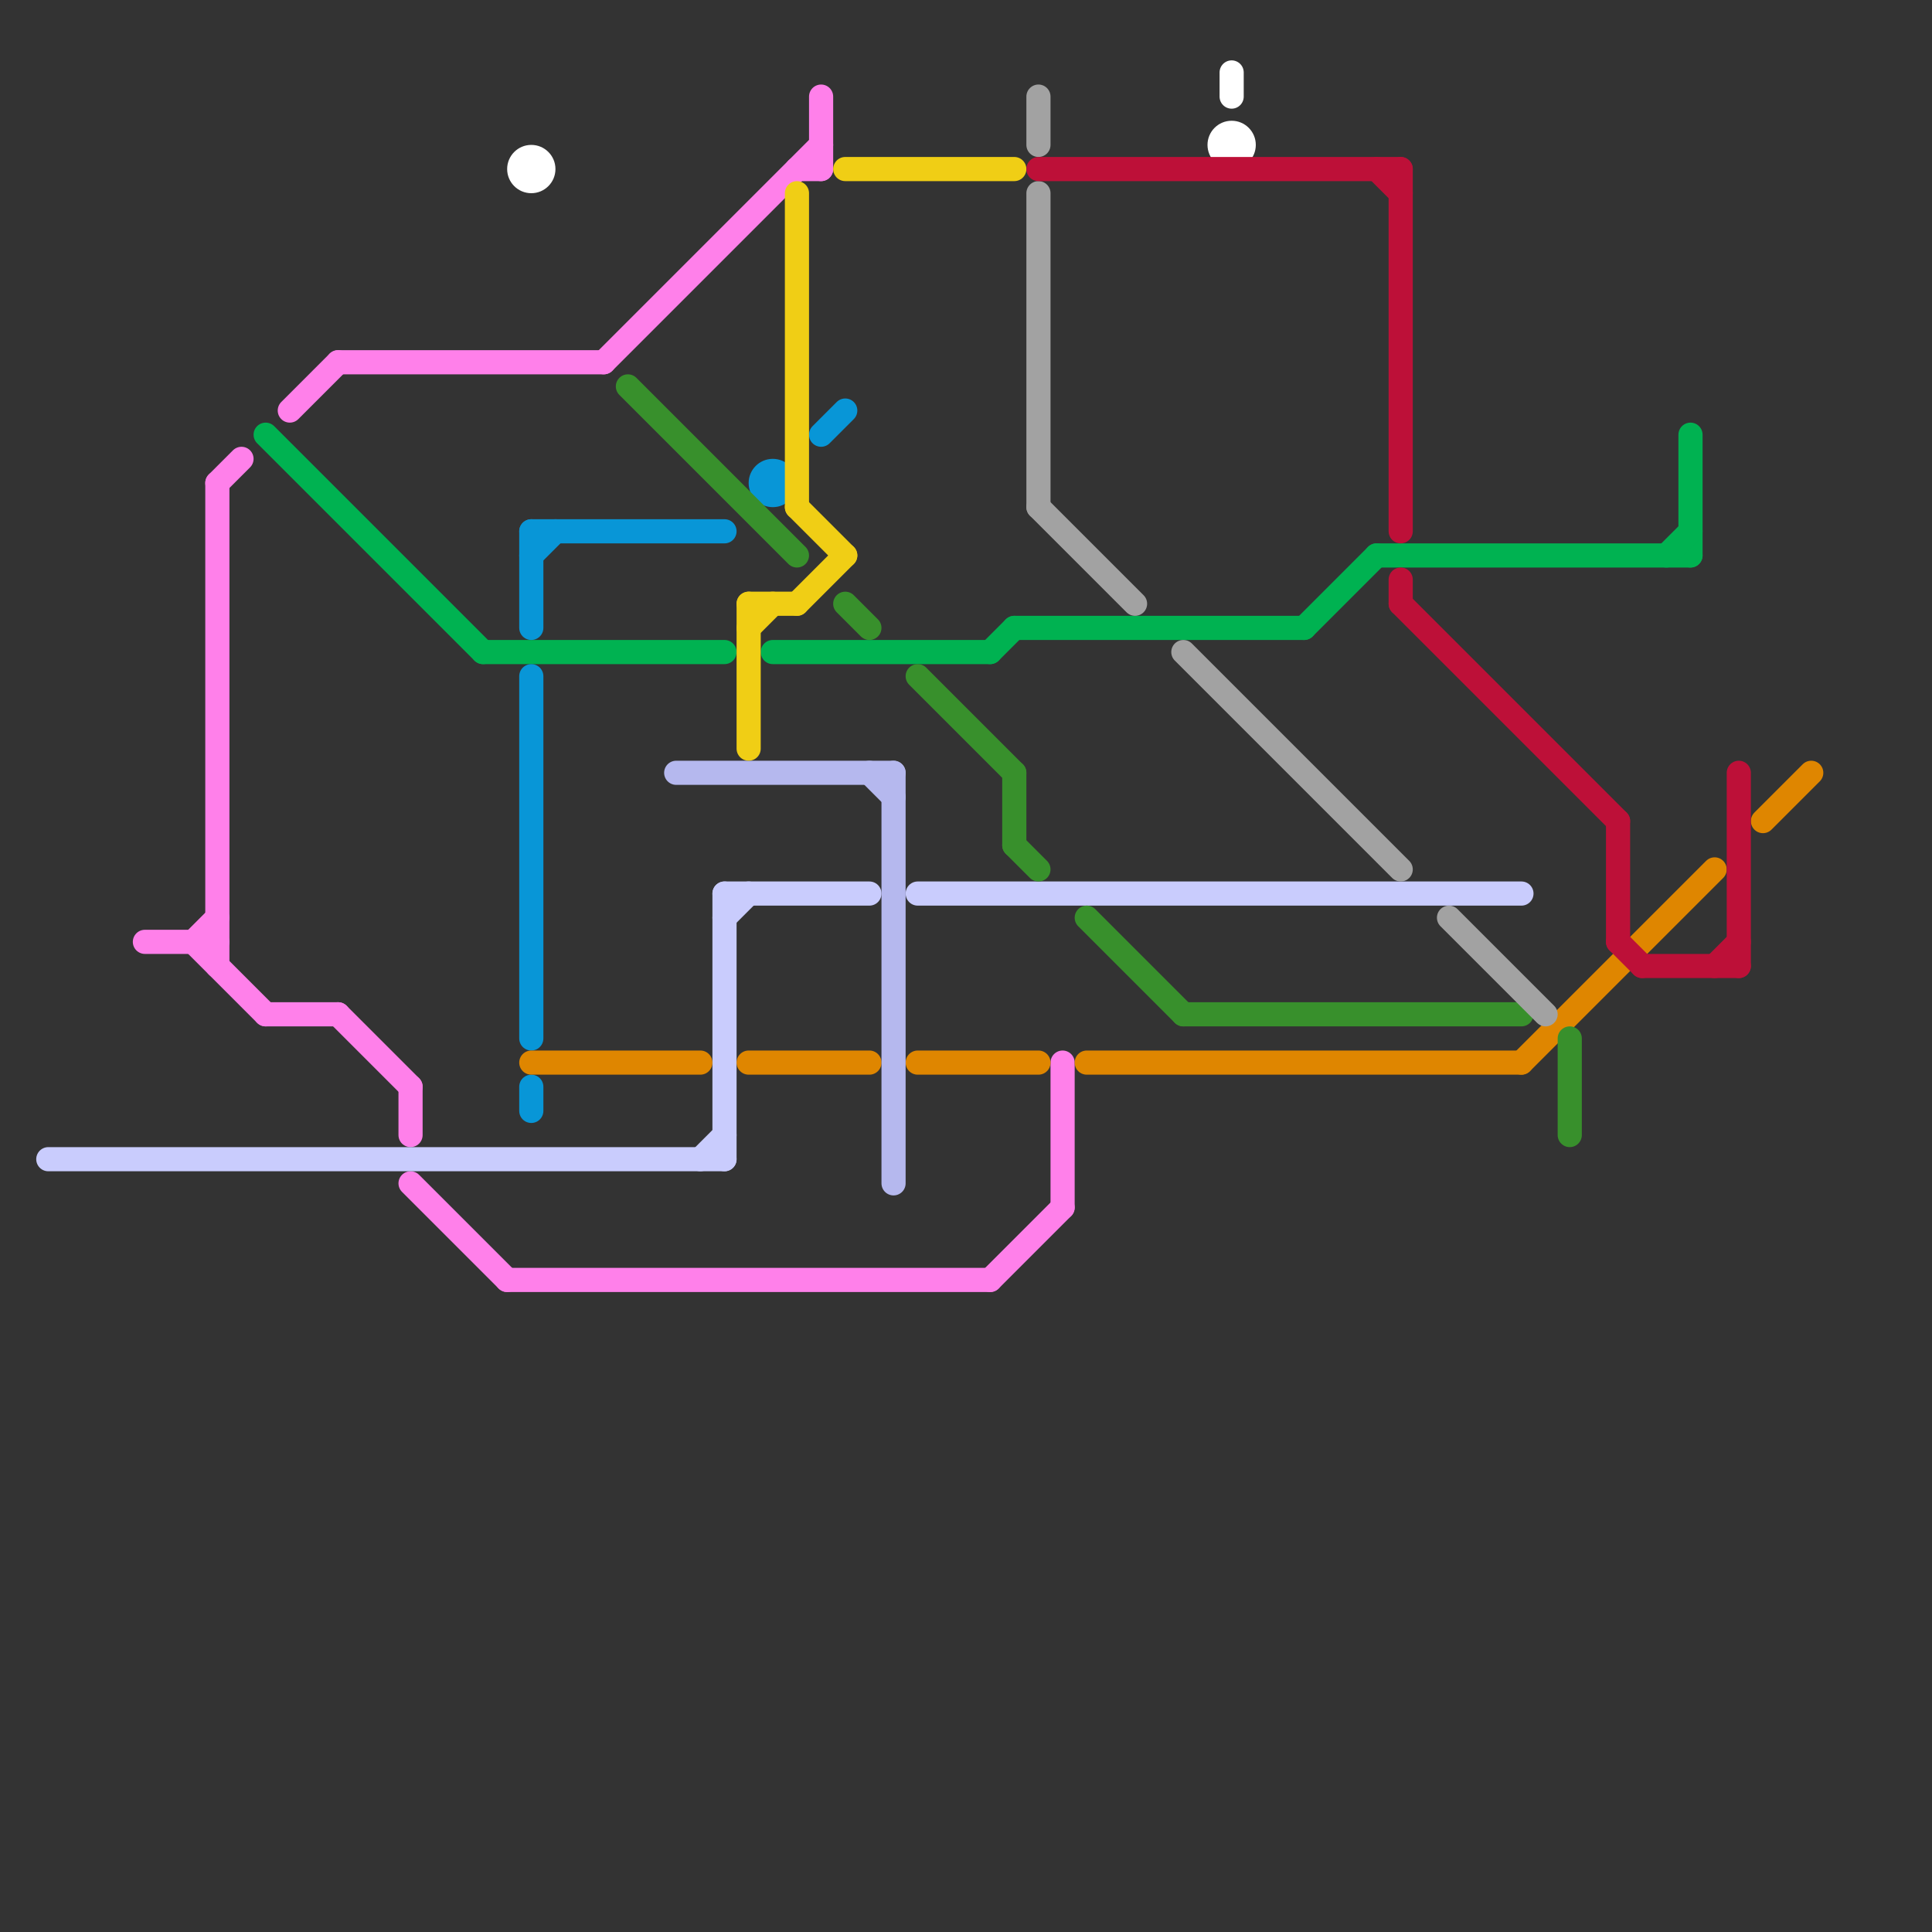 
<svg version="1.1" xmlns="http://www.w3.org/2000/svg" viewBox="0 0 80 80">
<rect x="0" y="0" width="80" height="80" fill="#333333" stroke="none"/>
<style>text { font: 1px Helvetica; font-weight: 600; white-space: pre; dominant-baseline: central; } line { stroke-width: 1; fill: none; stroke-linecap: round; stroke-linejoin: round; } .c0 { stroke: #ff80ea } .c1 { stroke: #c9ccfd } .c2 { stroke: #00b251 } .c3 { stroke: #0896d7 } .c4 { stroke: #df8600 } .c5 { stroke: #ffffff } .c6 { stroke: #38902c } .c7 { stroke: #b5b8ee } .c8 { stroke: #f0ce15 } .c9 { stroke: #a2a2a2 } .c10 { stroke: #bd1038 }</style><defs><g id="wm-xf"><circle r="1.2" fill="#000"/><circle r="0.9" fill="#fff"/><circle r="0.6" fill="#000"/><circle r="0.3" fill="#fff"/></g><g id="wm"><circle r="0.6" fill="#000"/><circle r="0.3" fill="#fff"/></g></defs><line class="c0" x1="14" y1="42" x2="17" y2="45"/><line class="c0" x1="25" y1="15" x2="34" y2="6"/><line class="c0" x1="33" y1="7" x2="34" y2="7"/><line class="c0" x1="8" y1="39" x2="11" y2="42"/><line class="c0" x1="17" y1="49" x2="21" y2="53"/><line class="c0" x1="44" y1="44" x2="44" y2="50"/><line class="c0" x1="21" y1="53" x2="41" y2="53"/><line class="c0" x1="9" y1="20" x2="10" y2="19"/><line class="c0" x1="41" y1="53" x2="44" y2="50"/><line class="c0" x1="34" y1="4" x2="34" y2="7"/><line class="c0" x1="14" y1="15" x2="25" y2="15"/><line class="c0" x1="9" y1="20" x2="9" y2="40"/><line class="c0" x1="8" y1="39" x2="9" y2="38"/><line class="c0" x1="11" y1="42" x2="14" y2="42"/><line class="c0" x1="12" y1="17" x2="14" y2="15"/><line class="c0" x1="6" y1="39" x2="9" y2="39"/><line class="c0" x1="17" y1="45" x2="17" y2="47"/><line class="c1" x1="30" y1="37" x2="30" y2="48"/><line class="c1" x1="30" y1="37" x2="36" y2="37"/><line class="c1" x1="30" y1="38" x2="31" y2="37"/><line class="c1" x1="2" y1="48" x2="30" y2="48"/><line class="c1" x1="38" y1="37" x2="63" y2="37"/><line class="c1" x1="29" y1="48" x2="30" y2="47"/><line class="c2" x1="57" y1="23" x2="70" y2="23"/><line class="c2" x1="41" y1="27" x2="42" y2="26"/><line class="c2" x1="54" y1="26" x2="57" y2="23"/><line class="c2" x1="20" y1="27" x2="30" y2="27"/><line class="c2" x1="70" y1="18" x2="70" y2="23"/><line class="c2" x1="32" y1="27" x2="41" y2="27"/><line class="c2" x1="69" y1="23" x2="70" y2="22"/><line class="c2" x1="11" y1="18" x2="20" y2="27"/><line class="c2" x1="42" y1="26" x2="54" y2="26"/><line class="c3" x1="22" y1="45" x2="22" y2="46"/><line class="c3" x1="22" y1="28" x2="22" y2="43"/><line class="c3" x1="22" y1="22" x2="22" y2="26"/><line class="c3" x1="22" y1="23" x2="23" y2="22"/><line class="c3" x1="22" y1="22" x2="30" y2="22"/><line class="c3" x1="34" y1="18" x2="35" y2="17"/><circle cx="32" cy="20" r="1" fill="#0896d7" /><line class="c4" x1="31" y1="44" x2="36" y2="44"/><line class="c4" x1="22" y1="44" x2="29" y2="44"/><line class="c4" x1="73" y1="34" x2="75" y2="32"/><line class="c4" x1="38" y1="44" x2="43" y2="44"/><line class="c4" x1="63" y1="44" x2="71" y2="36"/><line class="c4" x1="45" y1="44" x2="63" y2="44"/><line class="c5" x1="51" y1="3" x2="51" y2="4"/><circle cx="22" cy="7" r="1" fill="#ffffff" /><circle cx="51" cy="6" r="1" fill="#ffffff" /><line class="c6" x1="26" y1="16" x2="33" y2="23"/><line class="c6" x1="35" y1="25" x2="36" y2="26"/><line class="c6" x1="42" y1="35" x2="43" y2="36"/><line class="c6" x1="38" y1="28" x2="42" y2="32"/><line class="c6" x1="45" y1="38" x2="49" y2="42"/><line class="c6" x1="49" y1="42" x2="63" y2="42"/><line class="c6" x1="65" y1="43" x2="65" y2="47"/><line class="c6" x1="42" y1="32" x2="42" y2="35"/><line class="c7" x1="37" y1="32" x2="37" y2="49"/><line class="c7" x1="36" y1="32" x2="37" y2="33"/><line class="c7" x1="28" y1="32" x2="37" y2="32"/><line class="c8" x1="33" y1="21" x2="35" y2="23"/><line class="c8" x1="31" y1="25" x2="33" y2="25"/><line class="c8" x1="35" y1="7" x2="42" y2="7"/><line class="c8" x1="31" y1="26" x2="32" y2="25"/><line class="c8" x1="33" y1="25" x2="35" y2="23"/><line class="c8" x1="31" y1="25" x2="31" y2="31"/><line class="c8" x1="33" y1="8" x2="33" y2="21"/><line class="c9" x1="43" y1="21" x2="47" y2="25"/><line class="c9" x1="49" y1="27" x2="58" y2="36"/><line class="c9" x1="60" y1="38" x2="64" y2="42"/><line class="c9" x1="43" y1="8" x2="43" y2="21"/><line class="c9" x1="43" y1="4" x2="43" y2="6"/><line class="c10" x1="67" y1="34" x2="67" y2="39"/><line class="c10" x1="57" y1="7" x2="58" y2="8"/><line class="c10" x1="58" y1="7" x2="58" y2="22"/><line class="c10" x1="43" y1="7" x2="58" y2="7"/><line class="c10" x1="58" y1="25" x2="67" y2="34"/><line class="c10" x1="58" y1="24" x2="58" y2="25"/><line class="c10" x1="72" y1="32" x2="72" y2="40"/><line class="c10" x1="68" y1="40" x2="72" y2="40"/><line class="c10" x1="71" y1="40" x2="72" y2="39"/><line class="c10" x1="67" y1="39" x2="68" y2="40"/>
</svg>

